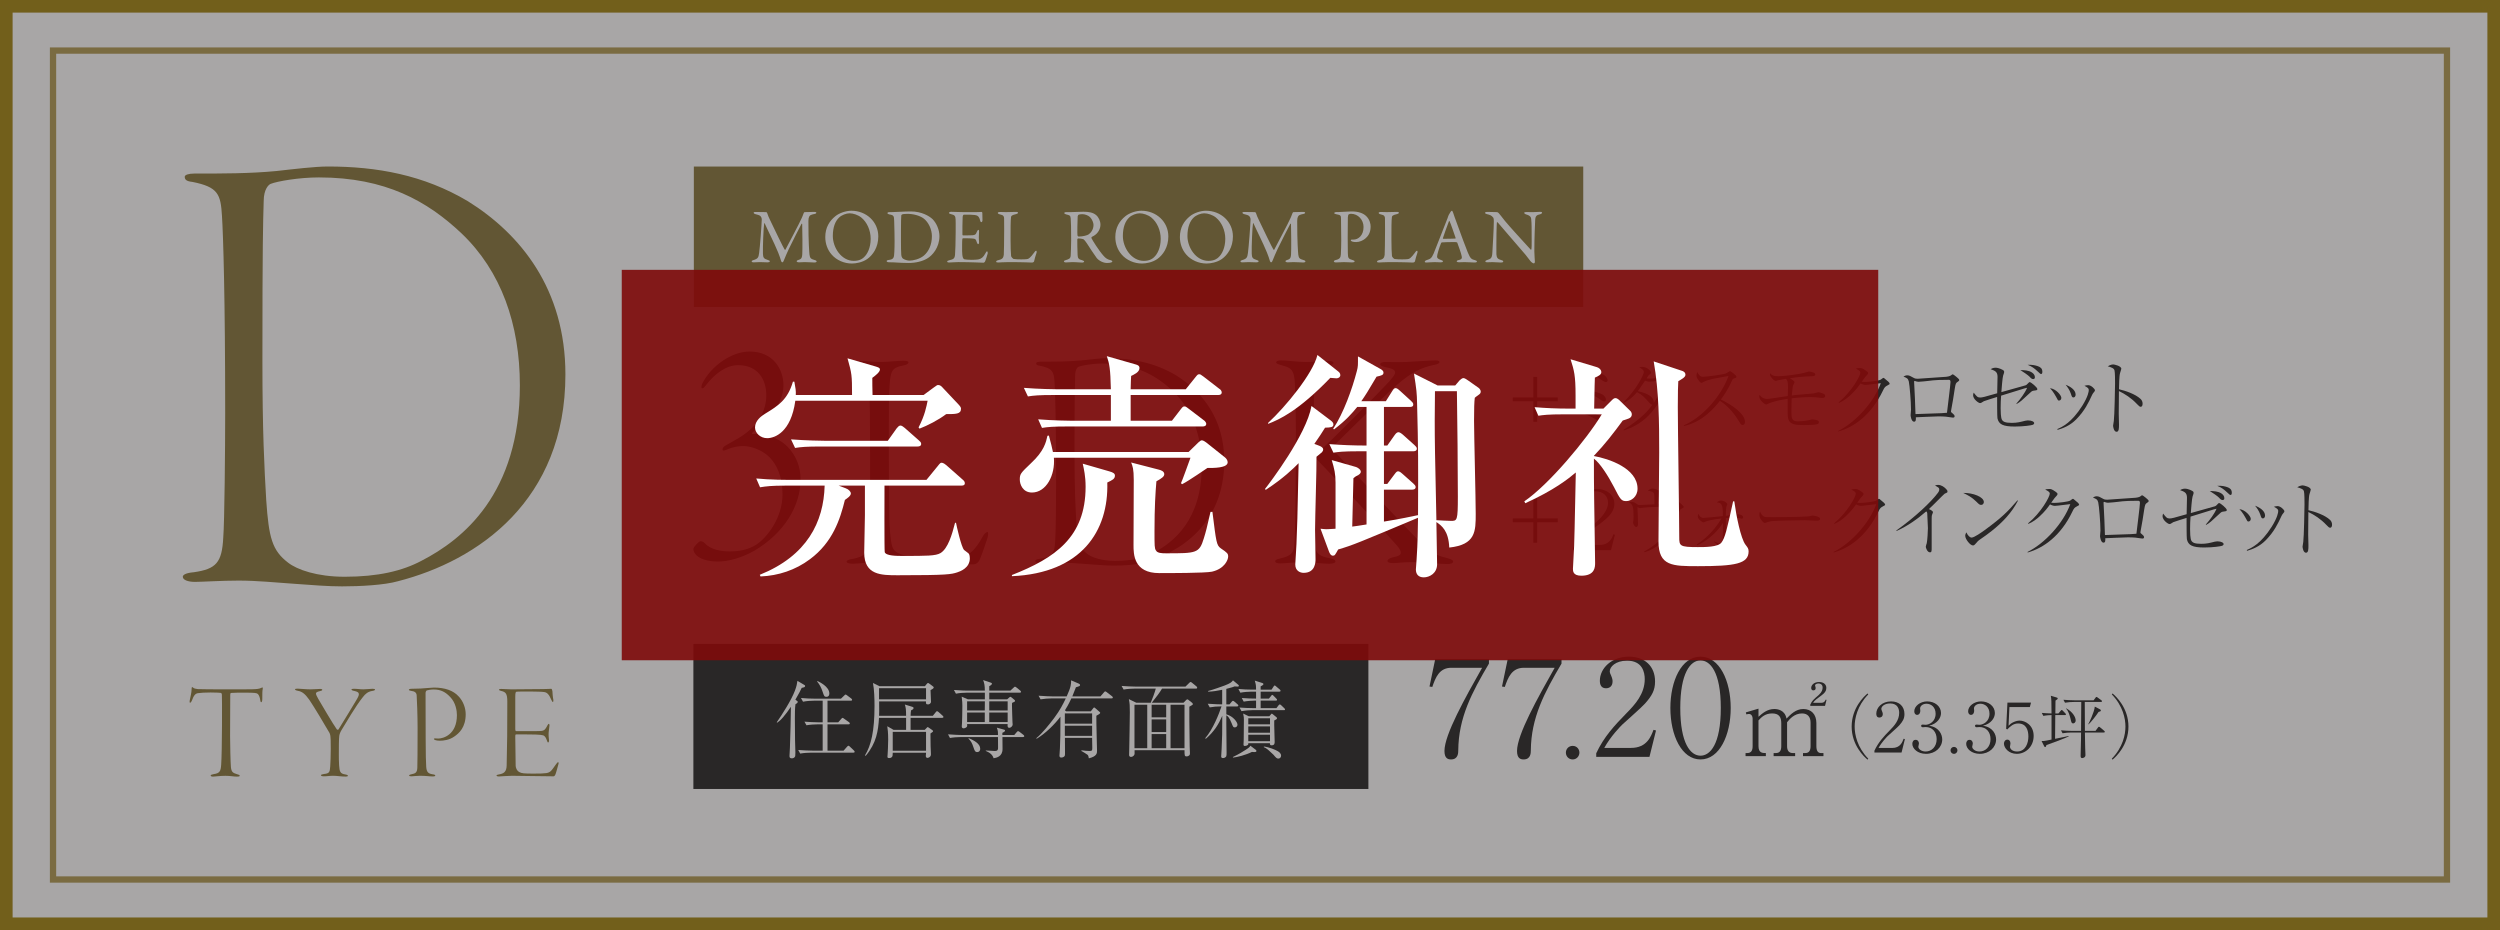 <?xml version="1.0" encoding="UTF-8"?>
<svg id="_レイヤー_2" data-name="レイヤー 2" xmlns="http://www.w3.org/2000/svg" width="396.536" height="147.525" viewBox="0 0 396.536 147.525">
  <rect x="0" y="0" width="396.536" height="147.525" fill="#333333" stroke="none"/>
  <defs>
    <style>
      .cls-1 {
        fill: #725f1b;
      }

      .cls-2 {
        fill: #7f0a0a;
        opacity: .9;
      }

      .cls-3 {
        fill: #514e4e;
      }

      .cls-4 {
        fill: #fff;
      }

      .cls-5 {
        fill: #a28835;
      }

      .cls-6 {
        opacity: .5;
      }
    </style>
  </defs>
  <g id="_レイヤー_1-2" data-name="レイヤー 1">
    <g>
      <rect class="cls-4" x="1" y="1" width="394.536" height="145.525"/>
      <path class="cls-1" d="M394.536,2v143.525H2V2h392.536M396.536,0H0v147.525h396.536V0h0Z"/>
    </g>
    <path class="cls-1" d="M30.829,27.53c4.378,0,8.859,0,13.034-.405,2.751-.307,6.109-.715,8.147-.715,7.736,0,15.171,1.326,22.195,5.501,8.35,5.194,15.478,13.949,15.478,27.493,0,19.96-13.845,29.532-26.578,32.792-2.137.611-6.005.813-8.853.813-2.241,0-4.685-.203-7.539-.408-3.051-.203-5.906-.51-8.859-.51-2.751,0-5.802.206-6.925.206-1.117,0-1.934-.307-1.934-.817,0-.304.51-.611,1.731-.712,3.567-.51,4.482-1.526,4.685-5.498.203-2.444.307-14.256.307-19.757,0-18.124-.307-28.104-.51-31.26-.203-3.463-.614-4.583-4.685-5.397-1.019-.104-1.222-.408-1.222-.817,0-.304.608-.51,1.529-.51ZM42.943,29.16c-.301.101-1.117.813-1.117,2.751-.104,3.564-.203,6.618-.203,25.357,0,11.199.307,17.004.608,22.096.411,5.906.921,7.942,3.463,9.879,1.424,1.117,4.586,2.238,8.964,2.238,5.292,0,9.166-.915,12.218-2.545,6.52-3.361,15.582-10.591,15.582-27.8,0-9.673-2.953-18.127-9.271-24.135-5.397-5.09-12.015-8.859-22.606-8.859-3.156,0-6.618.611-7.638,1.019Z"/>
    <path class="cls-1" d="M33.866,122.789c1.019-.129,1.148-.5,1.216-1.498.153-2.066.153-10.778.111-11.103-.025-.196-.086-.261-.153-.282-.129-.021-.632-.068-1.627-.068-.982,0-1.523.046-2.026.111-.387.064-.651.325-.952,1.173-.092.218-.221.347-.282.347-.092,0-.092-.193-.068-.325.111-.629.307-1.28.307-1.823,0-.196,0-.282.086-.328.043-.021.129.025.172.089.086.107.436.193.718.218.368.021,2.431.043,4.672.043,1.652,0,3.45,0,4.083-.021.589-.021,1.001-.046,1.369-.239.086-.064.153-.064.172-.021.025.064.025.107,0,.261-.061.261-.061.78-.061,1.563,0,.325-.086.5-.178.5-.086,0-.129-.196-.147-.325-.043-.393-.196-.804-.375-.979-.19-.172-.43-.215-2.149-.215-.583,0-1.738,0-2.106.043-.111.021-.129.172-.129.304,0,.783-.025,5.713-.025,6.585,0,1.237.068,4.193.129,4.866.086.804.307.933,1.025,1.151.258.064.368.111.368.218,0,.129-.153.15-.436.15-.522,0-1.044-.129-1.823-.129-.958,0-1.609.129-1.959.129-.282,0-.387-.086-.387-.193,0-.089.215-.153.454-.196Z"/>
    <path class="cls-1" d="M47.207,109.229c.307,0,1.345.111,2.02.111.651,0,1.308-.068,1.541-.068.264,0,.35.068.35.132,0,.107-.129.175-.368.218-.522.107-.632.239-.632.39,0,.132.135.457.368.847.393.675,2.394,4.086,2.935,4.826.025.021.196.129.264.021.89-1.458,2.321-3.761,2.714-4.454.368-.589.522-.915.522-1.13,0-.261-.172-.414-.78-.543-.196-.025-.393-.111-.393-.218,0-.064.129-.111.35-.111.608,0,.952.089,1.559.089.522,0,1.087-.089,1.437-.089.258,0,.393.046.393.132s-.135.172-.479.218c-.632.107-1.044.433-1.455.976-1.154,1.434-2.677,4.086-3.389,5.237-.221.368-.332.718-.35.912-.068.522-.068,1.912-.068,2.935,0,.565,0,.998.043,1.738.068,1.001.178,1.305.939,1.434.368.064.454.132.454.218,0,.107-.196.129-.368.129-.7,0-1.412-.129-1.934-.129-.632,0-.933.086-1.523.086-.307,0-.454-.086-.454-.172,0-.089.196-.153.479-.196.847-.086.933-.282.995-1.173.043-.457.086-1.87.086-2.824,0-1.348-.018-1.805-.061-2.044-.025-.129-.068-.347-.129-.454-.847-1.48-2.591-4.368-3.217-5.28-.675-.958-1.173-1.305-1.78-1.412-.35-.068-.479-.153-.479-.218,0-.111.129-.132.411-.132Z"/>
    <path class="cls-1" d="M65.197,109.251c.325,0,.952-.021,1.541-.043.497-.021,1.738-.15,2.106-.15,1.738,0,3.064.476,3.893,1.391.755.783,1.13,1.888,1.13,2.846,0,2.063-1.044,3.021-1.83,3.543-.761.543-1.713.651-2.259.651-.301,0-.565-.043-.694-.086s-.258-.111-.258-.196c0-.043.061-.107.233-.086.196.021.264.021.479.021.718,0,2.935-.565,2.935-3.718,0-.651-.172-1.977-1.087-2.889-.694-.74-1.455-1.173-2.585-1.173-.411,0-.933.086-1.105.15-.092.043-.196.218-.196.414,0,.39.018,4.955.018,7.279,0,2.345.043,3.825.086,4.433.068.847.325,1.065,1.001,1.173.325.043.436.111.436.196,0,.107-.153.15-.35.15-.651,0-1.062-.107-2.081-.107-.546,0-1.087.086-1.326.086-.196,0-.393-.021-.393-.129,0-.064.068-.132.368-.196.651-.129.89-.282.933-.998.025-.5.043-2.999.043-6.413,0-1.78-.104-4.669-.147-5.105-.025-.411-.282-.651-.89-.715-.135-.025-.35-.068-.35-.175,0-.064.153-.153.35-.153Z"/>
    <path class="cls-1" d="M79.447,109.272c.497,0,.976.068,1.676.068.976,0,4.126-.043,4.998-.043.798,0,1.062-.046,1.302-.046.086,0,.153.111.196.371.018.261.043.89.153,1.391.018.129,0,.325-.092.325-.061,0-.104-.064-.215-.304-.411-.979-.737-1.197-1.13-1.262-.589-.107-3.868-.107-4.347-.064-.172.021-.258.064-.258.804v5.062c0,.325.061.393.129.393h2.953c1.111,0,1.283-.046,1.455-.153.153-.064.35-.325.565-.761.086-.172.153-.239.221-.239.061,0,.104.089.104.239,0,.132-.086.697-.129,1.087-.043.436.025,1.044.043,1.173.068.328-.086.457-.129.457-.086,0-.111-.107-.258-.479-.068-.193-.221-.543-.522-.651-.46-.132-1.111-.153-4.236-.153-.196,0-.196.021-.196.5,0,1.087.061,4.064.061,4.476,0,.239.153.783.589,1.001.368.196.675.239,2.235.239,2.087,0,2.37-.064,2.763-.414.196-.172.54-.694.761-.998.215-.304.301-.393.387-.393.092,0,.111.132.025.393-.172.586-.35,1.348-.479,1.606-.068.132-.153.239-.282.239-2.302,0-4.783-.086-6.563-.086-.718,0-1.848.107-2.081.107-.264,0-.393-.064-.393-.15s.153-.132.393-.175c.78-.129,1.191-.433,1.216-1.391.086-3.518.104-5.627.104-10.146,0-1.283-.239-1.544-1.019-1.716-.215-.046-.301-.111-.301-.196,0-.043.129-.111.301-.111Z"/>
    <path class="cls-5" d="M387.625,8.523v130.48H8.911V8.523h378.714M388.625,7.523H7.911v132.48h380.714V7.523h0Z"/>
    <g>
      <path d="M243.821,63.652v3.25h-.613v-3.25h-3.263v-.611h3.263v-3.263h.613v3.263h3.263v.611h-3.263Z"/>
      <path d="M254.68,66.447c.754.47.92,1.106.92,1.262,0,.131-.09.352-.362.352-.221,0-.377-.156-.845-.598-1.247-1.184-3.122-1.925-5.319-2.524,2.066-.078,4.369.742,5.605,1.508ZM250.482,58.569c.452,0,2.664.168,3.871.872.508.299.638.739.638.857,0,.143-.065.312-.271.312-.156,0-.442-.181-.613-.287-1.337-.895-1.714-1.066-4.213-1.727.302-.028.432-.028.588-.028ZM250.713,61.819c1.277,0,2.624.352,3.343.689.478.234.674.638.674.86s-.141.312-.312.312c-.196,0-.387-.156-.739-.417-.523-.39-1.312-.742-3.434-1.418.261-.025.287-.025.468-.025Z"/>
      <path d="M257.48,63.823c2.147-2.081,3.253-4.447,3.253-4.799,0-.415-.508-.636-.744-.742.196-.063.302-.09.483-.09.804,0,1.393.664,1.393.897,0,.156-.08.221-.337.417-.065.05-.09.103-.352.505.141.028.231.04.573.04.623,0,1.493-.143,2.132-.261.116-.025.191-.09.442-.259.101-.078.141-.09.181-.09.101,0,.352.221.468.324.417.377.468.43.468.533,0,.143-.131.196-.297.274-.287.116-.417.259-.754.988-.94,2.041-2.237,3.783-3.343,4.771-1.468,1.287-2.845,1.729-3.484,1.936l-.04-.103c3.006-1.86,4.057-3.263,4.575-3.964-.156.013-.297-.106-.558-.392-.754-.845-1.01-1.144-1.885-1.611-.895,1.078-1.704,1.508-2.132,1.729l-.04-.103ZM264.126,60.261c-.367.025-2.132.284-2.534.284-.221,0-.498-.103-.654-.168-.312.442-.739,1.093-.92,1.34-.131.181-.186.246-.246.324.83.181,2.599.638,2.544,1.845.563-.817,1.106-1.805,1.81-3.625Z"/>
      <path d="M267.067,67.462c2.886-1.209,5.902-4.525,7.099-7.828-.402.078-2.147.377-2.494.455-.523.131-1.066.274-1.498.508-.181.103-.231.131-.312.131-.166,0-.387-.312-.543-.533-.131-.183-.236-.377-.236-.626,0-.181.065-.39.116-.571.065.116.121.246.277.43.221.259.337.337.633.337.573,0,3.212-.364,3.605-.52.156-.065.221-.103.518-.299.106-.078.146-.078.181-.078.131,0,1.016.676,1.016.885,0,.156-.08.181-.493.312-.065.013-.106.103-.146.181-.729,1.614-1.443,2.602-1.83,3.122,1.699.817,3.821,2.247,3.821,3.534,0,.093,0,.508-.392.508-.191,0-.287-.131-.377-.287-.855-1.415-1.729-2.574-3.207-3.549-.809,1.028-2.705,3.356-5.711,3.992l-.025-.103Z"/>
      <path d="M287.709,62.392c.116,0,.583-.183.689-.183.221,0,.804.221.885.261.05.025.221.116.221.324,0,.274-.261.324-.432.324-.04,0-.156.015-.312-.013-.754-.09-.86-.116-1.558-.116-1.016,0-2.016.063-3.016.194-.025,1.041-.04,1.144-.04,2.262,0,.91.09,1.39,1.041,1.39.156,0,1.237-.05,1.795-.206.337-.09.377-.106.508-.106.075,0,.543.04.845.171.116.05.166.141.166.259,0,.131-.025.274-.282.339-.432.116-1.589.128-2.071.128-1.222,0-2.272-.025-2.509-1.013-.116-.52-.101-.716-.09-3.147-1.051.168-2.247.364-3.248.845-.04.028-.106.053-.171.053-.196,0-1.091-.676-1.091-1.262,0-.103.04-.246.05-.284.367.545.87.661,1.156.661.211,0,.613-.05.86-.09.392-.065,2.106-.312,2.458-.364.01-.156.035-1.287.035-1.35,0-.664-.025-1.146-.337-1.38-.337.053-1.076.183-1.222.221-.05.028-.312.106-.362.106-.261,0-.573-.364-.613-.417-.352-.402-.352-.545-.312-.807.287.327.523.483,1.352.483.704,0,3.107-.274,4.173-.573.106-.013.548-.181.638-.181.156,0,.608.103.819.194.09.04.196.156.196.274,0,.274-.367.287-.563.287-1.156.038-1.92.09-3.469.312.196.103.739.442.739.623,0,.106-.231.508-.256.586-.03.116-.03.156-.065.493-.055.47-.055.52-.106,1.041.08-.013.518-.078.548-.078l2.951-.259Z"/>
      <path d="M291.55,68.36c2.745-1.352,5.681-4.565,6.772-7.581-.377.028-2.081.274-2.428.274-.171,0-.377-.025-.784-.234-.312.442-.804,1.131-1.674,1.923-.427.392-1.041.872-1.755,1.171l-.055-.09c2.071-1.692,3.449-4.213,3.449-4.708,0-.259-.236-.39-.729-.649.116-.04.297-.09.649-.09.236,0,.392,0,1.026.455.236.168.277.221.277.349,0,.118-.055.196-.196.339-.196.194-.236.234-.804,1.038.101.015.322.028.468.028.649,0,2.262-.183,2.559-.377.065-.04.337-.274.417-.274.065,0,.106.028.181.106.548.44.804.649.804.832,0,.078-.025.078-.297.234-.427.234-.493.271-.794.897-1.795,3.743-4.494,5.731-7.073,6.448l-.01-.09Z"/>
      <path d="M302.515,59.532c.312,0,.493.103,1.026.402.196.118.392.143.628.143.116,0,4.117-.271,4.52-.312.563-.065.704-.181.794-.246.171-.131.181-.143.236-.143.166,0,.96.701,1.01.792.015.028.03.065.03.106,0,.128-.065.168-.287.324-.221.143-.287.221-.417,1.041-.236,1.574-.271,1.767-.583,3.484-.015.025-.015.078-.015.131,0,.116.04.156.261.324.181.156.312.271.312.455,0,.209-.211.209-.246.209-.03,0-.121-.015-.236-.028-.623-.103-1.051-.168-2.081-.168-.568,0-3.082.131-3.584.143.01.352.025.701-.287.701-.442,0-.548-.948-.548-1.026,0-.143.065-.754.065-.885,0-1.274-.221-3.914-.352-4.484-.116-.47-.337-.561-.845-.754.146-.093.337-.209.598-.209ZM303.817,65.471c0,.015.01.183.01.209.588-.025,3.449-.116,4.097-.143.387-.013.649-.038.895-.065.08-.767.558-4.419.558-4.887,0-.299-.116-.339-.297-.339h-.065c-2.534,0-2.624.143-3.886.249-.08,0-.819.063-.835.063-.101,0-.181-.013-.271-.038-.106-.04-.327-.103-.327-.103-.09,0-.09.116-.09.168l.131,2.664.08,2.222Z"/>
      <path d="M319.824,64.016c.628-.701,1.393-1.742,1.704-2.509-.352.078-.573.143-.764.209-1.533.468-2.77.857-3.358,1.041-.05.739-.075,1.181-.075,1.988,0,.442.015,1.496.206,1.832.186.312.523.495,1.574.495.835,0,1.312-.131,2.132-.339.09-.025.287-.053.402-.053.664,0,1.005.236,1.005.43,0,.065-.04.221-.277.287-.191.065-1.352.259-2.805.259-1.885,0-2.539-.362-2.745-1.312-.05-.246-.05-2.938-.05-3.381-.327.106-1.925.586-2.106.676-.065.028-.337.221-.402.246-.065.028-.131.053-.211.053-.206,0-1.091-.598-1.091-1.259,0-.118.04-.221.09-.405.483.611.613.779,1.026.779.342,0,.664-.09,2.705-.674.015-.249.055-2.511.055-2.614,0-.807-.402-.95-1.096-1.209.367-.234.719-.234.754-.234.573,0,1.227.364,1.317.455.075.09.075.181.075.221,0,.09,0,.116-.166.586-.096.271-.251,2.182-.277,2.612.312-.09.664-.194,3.836-1.078.156-.065.171-.09.362-.287.196-.209.221-.221.302-.221.206,0,1.207.845,1.207,1.093,0,.181-.075.194-.452.246-.302.038-.392.065-.598.259-1.508,1.405-1.599,1.496-2.237,1.873l-.04-.065ZM321.413,58.765c.573.078,1.352.427,1.352,1.078,0,.209-.131.287-.271.287-.221,0-.352-.131-.588-.39-.196-.209-.975-.754-1.453-1.041.282,0,.583.013.96.065ZM323.248,58.089c.402.143.699.364.699.885,0,.271-.09.349-.196.349-.116,0-.166-.053-.598-.455-.468-.442-.845-.726-1.533-1,.744-.04,1.262.09,1.629.221Z"/>
      <path d="M326.958,63.106c0,.261-.166.43-.377.43-.156,0-.181-.053-.452-.586,0,0-.468-.885-.975-1.377.95.09,1.805,1.131,1.805,1.533ZM326.334,68.045c.754-.324,2.222-.973,3.941-3.678.935-1.496,1.036-2.275,1.036-2.509,0-.249-.166-.39-.689-.664.171-.053.367-.103.598-.103.457,0,1.066.596,1.066.804,0,.118-.025.156-.256.43-.08.103-.121.156-.236.402-.518,1.119-1.106,2.393-2.468,3.783-.99,1-2.081,1.418-2.976,1.677l-.015-.143ZM329.22,62.573c0,.402-.246.468-.337.468-.221,0-.261-.116-.417-.598-.196-.611-.583-1.116-.83-1.415.754.271,1.584.832,1.584,1.546Z"/>
      <path d="M339.536,63.29c.196.181.312.455.312.739,0,.314-.116.495-.302.495-.166,0-.297-.131-.583-.43-.935-.988-1.91-1.599-2.871-2.066-.015,1.184-.03,2.393-.03,3.574,0,.274.04,1.47.04,1.704,0,.623,0,1.181-.387,1.181-.442,0-.548-.832-.548-.975,0-.025.106-.676.116-.754.106-.701.196-5.447.196-5.94,0-.402,0-1.742-.09-2.066-.09-.339-.442-.47-1.066-.651.452-.287.819-.299.845-.299.196,0,1.302.246,1.302.689,0,.065-.131.455-.196.676-.146.442-.156,2.003-.171,2.574.975.221,2.599.754,3.434,1.548Z"/>
      <path d="M243.821,82.836v3.25h-.613v-3.25h-3.263v-.611h3.263v-3.263h.613v3.263h3.263v.611h-3.263Z"/>
      <path d="M255.524,87.27h-6.008v-.337c.432-.897,1.081-1.664,1.77-2.393.573-.586.664-.664,1.885-1.717.452-.39,1.026-.96,1.403-1.586.367-.598.483-1.091.483-1.496,0-1.013-.689-1.82-2.091-1.82-1.418,0-2.096.691-2.096,1.081,0,.116.025.181.131.415.09.183.146.339.146.533,0,.442-.302.638-.638.638-.442,0-.598-.299-.598-.704,0-1.144,1.287-2.34,3.223-2.34,1.86,0,2.926,1.016,2.926,2.368,0,1.455-1.247,2.443-2.951,3.652-1.156.819-2.368,2.081-2.82,2.861h3.459c1.543,0,1.951-1.106,2.157-1.677l.246.065-.623,2.456Z"/>
      <path d="M260.773,87.491c2.458-1.365,3.705-2.861,4.484-5.213.337-1.013.508-1.885.508-1.988,0-.04-.015-.04-.05-.04-.131,0-.664.053-.769.053-2.262.156-3.313.09-4.354.234-.08,0-.417.065-.483.065-.025,0-.261-.09-.387-.156.035.533.09,2.197.09,2.705,0,.312-.156.44-.287.44-.277,0-.498-.52-.498-.726,0-.053.04-.287.055-.339.01-.128.025-.415.025-.533,0-1.689-.116-1.923-.769-2.378.729-.053.925.078,1.186.259.322.221.352.234.478.234.106,0,1.443-.065,1.639-.078.352-.013.392-.025.779-.038-.01-1.586-.025-1.639-.09-1.755-.101-.158-.221-.274-.985-.417.131-.09.468-.337.794-.337.402,0,.935.299,1.076.39.08.038.131.09.131.206,0,.106-.171.535-.196.613-.04.141-.065.284-.101.845-.015.234-.015.324-.015.415.271-.013,2.106-.103,2.262-.128.171-.028.427-.106.583-.221.121-.078.146-.106.196-.106.08,0,.116.04.483.339.116.103.508.442.508.558,0,.103-.04.131-.367.312-.271.143-.287.196-.427.689-.598,2.159-1.277,3.393-2.73,4.668-1.262,1.106-2.277,1.405-2.73,1.533l-.04-.103Z"/>
      <path d="M269.123,86.373c.714-.455,2.574-1.807,3.926-4.135-1.181.131-2.237.352-2.524.495-.196.103-.221.118-.297.118-.156,0-.196-.028-.442-.221-.146-.106-.493-.364-.493-.729,0-.168.05-.274.101-.415.156.415.417.661.809.661.282,0,1.92-.168,3.067-.284,0-1.249-.04-1.523-.236-1.835-.141-.234-.246-.259-.739-.349.287-.196.417-.287.674-.287.548,0,1.016.43,1.016.571,0,.065-.141.339-.156.405-.05.181-.09.779-.09,1.443.91-.09.95-.09,1.584-.196.03-.013.342-.05.367-.05.09,0,.804.116.804.455,0,.025,0,.259-.246.259-.05,0-.261-.065-.297-.078-.342-.065-.784-.065-.95-.065-.146,0-.548,0-1.262.053.015.558.025,3.341.04,3.537.035.48.035.533.035.636,0,.52-.377,1.106-.583,1.106-.106,0-.131-.028-.261-.352-.156-.364-.156-.39-1.101-1.156l.035-.093c.211.106.95.455,1.222.455.106,0,.096-.05.106-.48.04-1.611.065-1.858.04-2.898-.95,1.574-2.72,3.001-4.082,3.549l-.065-.118Z"/>
      <path d="M279.922,81.979c.181.053.312.053,1.453.053.236,0,4.54-.028,5.45-.131.246-.025.261-.025.417-.09.075-.028.156-.04.246-.04.065,0,1.207.131,1.207.508,0,.312-.337.312-.689.312-.196,0-1.418-.078-1.689-.078-.779,0-4.459.065-5.098.131-.156.013-.533.05-.895.181-.246.09-.312.118-.402.118s-.171,0-.483-.377c-.09-.106-.377-.442-.377-.938,0-.181.015-.337.106-.505.166.468.452.779.754.857Z"/>
      <path d="M290.831,87.544c2.745-1.352,5.681-4.565,6.777-7.581-.377.028-2.081.274-2.433.274-.171,0-.377-.025-.779-.234-.312.442-.804,1.131-1.679,1.923-.427.392-1.041.872-1.755,1.171l-.05-.09c2.066-1.692,3.444-4.213,3.444-4.708,0-.259-.231-.39-.729-.649.121-.04.302-.09.654-.09.231,0,.387,0,1.026.455.236.168.271.221.271.349,0,.118-.05.196-.196.339-.191.194-.231.234-.804,1.038.106.015.327.028.468.028.654,0,2.262-.183,2.564-.377.065-.04.337-.274.412-.274.065,0,.106.028.186.106.543.44.804.649.804.832,0,.078-.025.078-.302.234-.427.234-.493.271-.789.897-1.795,3.743-4.499,5.731-7.073,6.448l-.015-.09Z"/>
      <path d="M300.775,84.151c3.082-2.197,5.56-4.577,6.616-5.993.196-.274.206-.417.206-.495,0-.09,0-.234-.191-.364-.08-.053-.417-.259-.483-.299.131-.038.287-.09.468-.09.548,0,1.016.364,1.272.636.156.156.236.249.236.43,0,.143-.08.168-.261.246-.206.078-.246.118-.623.495-1.403,1.403-1.558,1.561-2.066,2.029.261.116.649.299.649.505,0,.065-.131.339-.141.392-.065.168-.065.402-.065.754v4.459c0,.545,0,.752-.271.752-.432,0-.664-.739-.664-.882,0-.09.126-.495.156-.573.101-.468.181-1.858.181-2.378,0-.299-.09-2.275-.106-2.393-.025-.131-.05-.168-.156-.271-1.428,1.234-2.976,2.338-4.706,3.107l-.05-.065Z"/>
      <path d="M314.666,79.639c0,.09-.065.442-.442.442-.236,0-.337-.103-.744-.508-.714-.714-1.362-1.038-2.091-1.39,1.574-.025,3.278.636,3.278,1.455ZM320.075,79.417c-.975,1.91-2.484,3.471-4.163,4.799-.598.48-1.116.845-1.795,1.312-.377.259-.417.312-.83.792-.09.106-.186.196-.352.196-.432,0-1.222-.988-1.222-1.533,0-.221.101-.39.181-.545.231.533.573.832.83.832.417,0,1.629-.86,2.106-1.209,2.81-2.056,3.695-3.004,5.163-4.696l.08.053Z"/>
      <path d="M321.599,87.544c2.745-1.352,5.681-4.565,6.777-7.581-.377.028-2.081.274-2.433.274-.171,0-.377-.025-.779-.234-.312.442-.804,1.131-1.679,1.923-.427.392-1.041.872-1.755,1.171l-.05-.09c2.066-1.692,3.444-4.213,3.444-4.708,0-.259-.231-.39-.729-.649.121-.04.302-.09.654-.09.231,0,.387,0,1.026.455.236.168.271.221.271.349,0,.118-.05.196-.196.339-.191.194-.231.234-.804,1.038.106.015.327.028.468.028.654,0,2.262-.183,2.564-.377.065-.04.337-.274.412-.274.065,0,.106.028.186.106.543.44.804.649.804.832,0,.078-.025.078-.302.234-.427.234-.493.271-.789.897-1.795,3.743-4.499,5.731-7.073,6.448l-.015-.09Z"/>
      <path d="M332.563,78.716c.312,0,.493.103,1.026.402.196.118.392.143.628.143.116,0,4.117-.271,4.52-.312.563-.065.704-.181.794-.246.171-.131.181-.143.236-.143.166,0,.96.701,1.01.792.015.028.03.065.03.106,0,.128-.065.168-.287.324-.221.143-.287.221-.417,1.041-.236,1.574-.271,1.767-.583,3.484-.015.025-.015.078-.015.131,0,.116.04.156.261.324.181.156.312.271.312.455,0,.209-.211.209-.246.209-.03,0-.121-.015-.236-.028-.623-.103-1.051-.168-2.081-.168-.568,0-3.082.131-3.584.143.01.352.025.701-.287.701-.442,0-.548-.948-.548-1.026,0-.143.065-.754.065-.885,0-1.274-.221-3.914-.352-4.484-.116-.47-.337-.561-.845-.754.146-.093.337-.209.598-.209ZM333.865,84.656c0,.015.01.183.01.209.588-.025,3.449-.116,4.097-.143.387-.013.649-.038.895-.065.08-.767.558-4.419.558-4.887,0-.299-.116-.339-.297-.339h-.065c-2.534,0-2.624.143-3.886.249-.08,0-.819.063-.835.063-.101,0-.181-.013-.271-.038-.106-.04-.327-.103-.327-.103-.09,0-.09.116-.09.168l.131,2.664.08,2.222Z"/>
      <path d="M349.872,83.2c.628-.701,1.393-1.742,1.704-2.509-.352.078-.573.143-.764.209-1.533.468-2.77.857-3.358,1.041-.05.739-.075,1.181-.075,1.988,0,.442.015,1.496.206,1.832.186.312.523.495,1.574.495.835,0,1.312-.131,2.132-.339.09-.025.287-.053.402-.053.664,0,1.005.236,1.005.43,0,.065-.04.221-.277.287-.191.065-1.352.259-2.805.259-1.885,0-2.539-.362-2.745-1.312-.05-.246-.05-2.938-.05-3.381-.327.106-1.925.586-2.106.676-.065.028-.337.221-.402.246-.065.028-.131.053-.211.053-.206,0-1.091-.598-1.091-1.259,0-.118.04-.221.09-.405.483.611.613.779,1.026.779.342,0,.664-.09,2.705-.674.015-.249.055-2.511.055-2.614,0-.807-.402-.95-1.096-1.209.367-.234.719-.234.754-.234.573,0,1.227.364,1.317.455.075.09.075.181.075.221,0,.09,0,.116-.166.586-.096.271-.251,2.182-.277,2.612.312-.09.664-.194,3.836-1.078.156-.065.171-.09.362-.287.196-.209.221-.221.302-.221.206,0,1.207.845,1.207,1.093,0,.181-.075.194-.452.246-.302.038-.392.065-.598.259-1.508,1.405-1.599,1.496-2.237,1.873l-.04-.065ZM351.461,77.949c.573.078,1.352.427,1.352,1.078,0,.209-.131.287-.271.287-.221,0-.352-.131-.588-.39-.196-.209-.975-.754-1.453-1.041.282,0,.583.013.96.065ZM353.296,77.273c.402.143.699.364.699.885,0,.271-.09.349-.196.349-.116,0-.166-.053-.598-.455-.468-.442-.845-.726-1.533-1,.744-.04,1.262.09,1.629.221Z"/>
      <path d="M357.006,82.29c0,.261-.166.43-.377.43-.156,0-.181-.053-.452-.586,0,0-.468-.885-.975-1.377.95.09,1.805,1.131,1.805,1.533ZM356.383,87.23c.754-.324,2.222-.973,3.941-3.678.935-1.496,1.036-2.275,1.036-2.509,0-.249-.166-.39-.689-.664.171-.053.367-.103.598-.103.457,0,1.066.596,1.066.804,0,.118-.025.156-.256.43-.08.103-.121.156-.236.402-.518,1.119-1.106,2.393-2.468,3.783-.99,1-2.081,1.418-2.976,1.677l-.015-.143ZM359.268,81.758c0,.402-.246.468-.337.468-.221,0-.261-.116-.417-.598-.196-.611-.583-1.116-.83-1.415.754.271,1.584.832,1.584,1.546Z"/>
      <path d="M369.585,82.474c.196.181.312.455.312.739,0,.314-.116.495-.302.495-.166,0-.297-.131-.583-.43-.935-.988-1.91-1.599-2.871-2.066-.015,1.184-.03,2.393-.03,3.574,0,.274.04,1.47.04,1.704,0,.623,0,1.181-.387,1.181-.442,0-.548-.832-.548-.975,0-.025.106-.676.116-.754.106-.701.196-5.447.196-5.94,0-.402,0-1.742-.09-2.066-.09-.339-.442-.47-1.066-.651.452-.287.819-.299.845-.299.196,0,1.302.246,1.302.689,0,.065-.131.455-.196.676-.146.442-.156,2.003-.171,2.574.975.221,2.599.754,3.434,1.548Z"/>
      <path d="M231.301,119.033c0,.401-.022,1.425-1.149,1.425-.488,0-1.041-.173-1.041-1.344,0-2.591,3.295-8.454,5.972-13.196h-4.888c-1.908,0-2.504,1.55-3.013,3.04l-.444-.065.91-4.357h8.519v.721c-2.699,4.574-4.823,8.547-4.867,13.776Z"/>
      <path d="M242.812,119.033c0,.401-.022,1.425-1.149,1.425-.488,0-1.041-.173-1.041-1.344,0-2.591,3.295-8.454,5.972-13.196h-4.888c-1.918,0-2.515,1.55-3.024,3.04l-.444-.065.91-4.357h8.53v.721c-2.699,4.574-4.823,8.547-4.867,13.776Z"/>
      <path d="M249.456,120.459c-.661,0-1.084-.515-1.084-1.084,0-.537.401-1.068,1.084-1.068.672,0,1.062.553,1.062,1.068,0,.547-.434,1.084-1.062,1.084Z"/>
      <path d="M261.628,120.052h-8.444v-.574c1.236-2.634,2.894-4.401,4.802-6.357,1.344-1.36,2.894-3.057,2.894-5.398,0-1.106-.379-2.932-2.807-2.932-1.843,0-2.742.997-2.742,1.68,0,.211.108.488.195.639.249.569.249.808.249.976,0,.742-.466,1.084-1.041,1.084-.737,0-.976-.531-.976-1.192,0-1.935,1.81-3.826,4.617-3.826,2.525,0,4.14,1.534,4.14,3.935,0,1.425-.509,2.276-1.572,3.485-.509.596-3.122,2.872-3.631,3.36-.282.276-1.853,1.87-2.851,3.696h4.249c2.504,0,3.165-1.826,3.555-2.867l.401.103-1.041,4.189Z"/>
      <path d="M269.725,120.459c-2.992,0-4.78-3.826-4.78-8.162,0-4.276,1.745-8.145,4.78-8.145,3.002,0,4.791,3.826,4.791,8.145s-1.788,8.162-4.791,8.162ZM269.725,104.748c-1.615,0-3.208,2.021-3.208,7.549,0,5.653,1.637,7.566,3.208,7.566,1.496,0,3.219-1.745,3.219-7.566,0-5.783-1.723-7.549-3.219-7.549Z"/>
      <path d="M278.921,113.691c.619-.546,1.378-1.231,2.516-1.231.488,0,1.672.139,1.928,1.521.643-.654,1.463-1.521,2.663-1.521,1.27,0,2.075.852,2.075,2.218v3.658c0,.805.263,1.111.759,1.111h.364v.484h-3.244v-.484h.348c.65,0,.852-.441.852-1.111v-3.72c0-.894-.457-1.456-1.355-1.456-1.231,0-1.974.91-2.369,1.397v3.778c0,.592.186,1.111.914,1.111h.364v.484h-3.414v-.484h.348c.666,0,.867-.441.867-1.111v-3.612c0-1.034-.395-1.564-1.463-1.564-1.123,0-1.726.639-2.152,1.107v4.068c0,1.111.635,1.111,1.169,1.111v.484h-3.221v-.484h.255c.689,0,.867-.457.867-1.111v-4.386c0-.321-.194-.701-.557-.701-.031,0-.232,0-.441.062l-.077-.317,2.005-.592v1.289ZM287.135,111.961v-.197c.286-.623.457-.759,1.378-1.564.472-.426.581-.821.581-1.154,0-.515-.426-.639-.643-.639-.194,0-.557.093-.557.306,0,.058.101.348.101.41,0,.317-.209.379-.364.379-.317,0-.348-.259-.348-.395,0-.426.426-.929,1.246-.929.712,0,1.154.368,1.154.945,0,.422-.209.79-.898,1.274-.434.317-.983.697-1.208,1.08h1.301c.503,0,.627-.337.697-.503l.139.031-.24.956h-2.338Z"/>
      <path d="M296.227,120.492c-.547-.434-2.527-2.289-2.527-5.248s1.98-4.817,2.527-5.251l.105.152c-1.77,1.833-2.157,3.841-2.157,5.099s.387,3.263,2.157,5.096l-.105.152Z"/>
      <path d="M301.613,119.364h-4.302v-.293c.625-1.344,1.471-2.245,2.45-3.243.68-.694,1.477-1.559,1.477-2.754,0-.564-.199-1.496-1.432-1.496-.946,0-1.399.509-1.399.857,0,.108.055.249.094.326.133.29.133.412.133.498,0,.379-.238.553-.531.553-.382,0-.498-.271-.498-.608,0-.987.918-1.952,2.35-1.952,1.294,0,2.118.783,2.118,2.007,0,.727-.265,1.161-.807,1.778-.26.304-1.593,1.465-1.853,1.714-.138.141-.94.954-1.454,1.886h2.173c1.277,0,1.615-.932,1.808-1.463l.205.053-.531,2.137Z"/>
      <path d="M308.067,117.282c0,1.236-1.073,2.289-2.577,2.289-1.333,0-2.168-.835-2.168-1.584,0-.348.171-.639.531-.639.354,0,.52.312.52.583,0,.119-.1.434-.1.523,0,.271.393.747,1.161.747.962,0,1.748-.769,1.748-1.963,0-1.117-.664-1.919-1.759-1.919-.055,0-.348.033-.415.033-.061,0-.288,0-.288-.227,0-.163.127-.196.277-.196.055,0,.348.033.415.033.608,0,1.604-.512,1.604-1.759,0-1.051-.724-1.582-1.443-1.582-.647,0-1.018.412-1.018.736,0,.055.033.326.033.393,0,.249-.122.639-.509.639-.315,0-.448-.293-.448-.575,0-.802.935-1.562,2.041-1.562,1.217,0,2.201.771,2.201,1.855,0,.78-.619,1.703-1.897,2.007,1.615.216,2.09,1.418,2.09,2.168Z"/>
      <path d="M309.936,119.571c-.337,0-.553-.263-.553-.553,0-.274.205-.545.553-.545.343,0,.542.282.542.545,0,.279-.221.553-.542.553Z"/>
      <path d="M316.611,117.282c0,1.236-1.073,2.289-2.577,2.289-1.333,0-2.168-.835-2.168-1.584,0-.348.171-.639.531-.639.354,0,.52.312.52.583,0,.119-.1.434-.1.523,0,.271.393.747,1.161.747.962,0,1.748-.769,1.748-1.963,0-1.117-.664-1.919-1.759-1.919-.055,0-.348.033-.415.033-.061,0-.288,0-.288-.227,0-.163.127-.196.277-.196.055,0,.348.033.415.033.608,0,1.604-.512,1.604-1.759,0-1.051-.724-1.582-1.443-1.582-.647,0-1.018.412-1.018.736,0,.055.033.326.033.393,0,.249-.122.639-.509.639-.315,0-.448-.293-.448-.575,0-.802.935-1.562,2.041-1.562,1.217,0,2.201.771,2.201,1.855,0,.78-.619,1.703-1.897,2.007,1.615.216,2.09,1.418,2.09,2.168Z"/>
      <path d="M319.895,119.571c-1.289,0-2.041-.946-2.041-1.629,0-.335.221-.628.553-.628.265,0,.481.227.481.594,0,.141-.077.445-.077.523,0,.379.404.769,1.128.769,1.377,0,1.792-1.399,1.792-2.375,0-.91-.277-2.071-1.62-2.071-.758,0-1.211.423-1.742.954l-.166-.119.205-4.142h3.744l-.194.705h-3.235l-.138,2.961c.238-.241.42-.412.835-.597.348-.152.658-.218.929-.218.835,0,2.218.686,2.218,2.43,0,1.703-1.272,2.842-2.671,2.842Z"/>
      <path d="M326.454,117.497c-.614.229-1.233.456-1.853.675-.066.205-.1.324-.227.324-.044,0-.088-.011-.171-.194l-.382-.771c.282.011.453.011.846-.075.337-.077.431-.088.736-.152,0-.282.011-3.644,0-3.882-.205,0-.824.033-1.3.13l-.249-.478c.42.044.918.066,1.548.088,0-.315-.022-1.659-.022-1.93-.011-.489-.055-.675-.094-.879l.863.26c.122.033.232.066.232.163,0,.108-.033.13-.348.346,0,.218-.022,1.889-.022,2.041h.487l.348-.412c.066-.077.122-.141.171-.141.055,0,.133.064.199.141l.365.379c.055.064.111.108.111.185,0,.097-.1.108-.16.108h-1.532c-.022,1.659-.022,2.179-.033,3.763.78-.152.868-.185,1.477-.304.409-.086.498-.119.669-.152l.011.075c-.282.13-.603.293-1.67.694ZM333.688,116.187h-2.992c.022,1.355.033,1.778.044,2.397.011.335.044.854.044,1.192,0,.368-.382.467-.52.467-.249,0-.249-.229-.249-.359,0-.141.061-2.19.061-2.602,0-.163.011-.921.011-1.095h-1.537c-.326,0-.946.033-1.399.119l-.249-.467c.564.055,1.233.088,1.797.088h1.388c.011-1.031.033-3.99.033-4.587h-1.183c-.321,0-.94.033-1.399.119l-.249-.467c.564.044,1.239.088,1.803.088h2.981l.293-.39c.055-.077.1-.152.166-.152.061,0,.127.064.194.108l.564.412c.077.053.116.086.116.163,0,.108-.116.119-.171.119h-2.56c0,1.529,0,3.122.022,4.587h1.681l.393-.531c.044-.055.083-.13.149-.13s.122.053.205.119l.619.52c.055.044.111.086.111.163,0,.119-.122.119-.166.119ZM328.821,114.743c-.238,0-.282-.171-.404-.724-.116-.512-.354-1.302-.713-1.606l.033-.055c1.029.553,1.493,1.399,1.493,1.911,0,.346-.26.476-.409.476ZM332.864,112.921c-.387.597-1.211,1.64-1.593,1.974l-.044-.022c.111-.194.946-1.875,1.04-2.795l.824.431c.044.022.133.088.133.174,0,.141-.088.163-.359.238Z"/>
      <path d="M334.965,120.34c1.77-1.833,2.162-3.838,2.162-5.096s-.393-3.266-2.162-5.099l.111-.152c.542.434,2.527,2.301,2.527,5.251s-1.985,4.814-2.527,5.248l-.111-.152Z"/>
      <path d="M111.942,61.142c-.31.352-.357.455-.554.455-.207,0-.15-.404,0-.756,1.408-2.817,4.676-5.084,7.492-5.084,3.821,0,5.389,2.868,5.389,5.384,0,3.169-2.873,5.788-4.788,7.347-.451.352-.094.352,0,.352h.507c2.009,0,3.924.958,4.929,2.014,1.361,1.408,2.065,3.169,2.065,5.183,0,4.277-2.666,8.553-7.342,11.323-2.065,1.155-4.131,1.709-5.793,1.709-2.46,0-3.868-.958-3.868-2.014,0-.3.901-1.206,1.098-1.206.207,0,.357,0,.714.3.948,1.108,2.817,1.31,3.924,1.31,1.559,0,2.91-.249,4.225-1.056,1.812-1.206,4.178-4.328,4.178-7.999,0-2.817-.911-4.68-2.019-5.84-1.305-1.305-3.117-1.812-4.225-1.812-.751,0-1.709.155-2.563.554-.46.202-.704.253-.704-.047,0-.202.15-.404.498-.606.253-.15.807-.451,1.408-.803,3.981-2.117,5.032-4.934,5.032-7.145,0-2.619-1.408-4.783-4.478-4.783-1.812,0-3.624,1.258-5.126,3.22Z"/>
      <path d="M135.395,57.214c1.512,0,3.023.197,4.225.197,1.314,0,2.826-.197,3.68-.197.601,0,.798.15.798.249,0,.202-.197.352-.601.455-2.216.451-2.263.751-2.46,4.375-.056.854-.056,5.183-.056,9.764,0,4.929.056,10.112.103,11.069.15,2.061.253,3.521.704,4.075.554.704,1.915,1.258,6.243,1.258,2.666,0,3.971-.099,4.722-.253,1.164-.202,2.112-1.258,3.126-3.117.244-.455.554-.704.751-.704s.103.704-.103,1.258c-.15.451-1.005,3.018-1.258,3.371-.3.404-.648.502-.854.502-.498,0-4.422,0-6.891-.099-2.563-.155-6.337-.253-7.849-.253-1.559,0-3.727.253-4.375.253-.61,0-1.014-.103-1.014-.352,0-.202.46-.352.864-.404,2.263-.404,2.507-1.159,2.666-2.666.197-2.065.197-5.384.197-12.379,0-6.844-.047-10.417-.15-12.027-.15-2.967-.253-3.272-2.563-3.671-.554-.103-.704-.253-.704-.455,0-.099.244-.249.798-.249Z"/>
      <path d="M165.101,57.364c2.169,0,4.375,0,6.441-.202,1.361-.15,3.023-.352,4.028-.352,3.821,0,7.492.653,10.966,2.718,4.131,2.563,7.652,6.891,7.652,13.585,0,9.863-6.844,14.59-13.135,16.2-1.061.3-2.967.404-4.375.404-1.108,0-2.319-.103-3.727-.202-1.512-.099-2.92-.253-4.375-.253-1.361,0-2.873.103-3.427.103-.545,0-.948-.15-.948-.404,0-.15.244-.3.854-.352,1.756-.249,2.216-.756,2.31-2.718.103-1.206.15-7.041.15-9.759,0-8.957-.15-13.89-.244-15.449-.103-1.709-.31-2.263-2.319-2.666-.507-.052-.601-.202-.601-.404,0-.15.3-.249.751-.249ZM171.091,58.167c-.15.052-.554.404-.554,1.361-.047,1.76-.103,3.267-.103,12.529,0,5.535.15,8.403.3,10.919.207,2.915.46,3.924,1.718,4.877.704.554,2.263,1.108,4.422,1.108,2.619,0,4.535-.451,6.037-1.258,3.22-1.662,7.699-5.234,7.699-13.736,0-4.779-1.455-8.957-4.572-11.924-2.666-2.516-5.943-4.38-11.172-4.38-1.559,0-3.277.3-3.774.502Z"/>
      <path d="M203.162,57.162c1.014,0,2.619.249,3.981.249,1.512,0,2.666-.15,3.624-.15.601,0,.751.15.751.305,0,.197-.404.352-.854.399-2.009.455-2.263,1.211-2.263,5.638v7.647c0,.854.103.854.3.756.854-.704,1.605-1.361,2.413-2.164.911-.854,7.952-7.901,9.257-9.36.657-.803.911-1.056.911-1.408,0-.502-.657-.653-1.615-.854-.601-.15-.751-.3-.751-.455,0-.197.3-.352.807-.352.958,0,1.906.052,3.314,0,1.962-.099,3.877-.249,4.685-.249.451,0,.601.15.601.249,0,.202-.253.352-.807.455-2.159.451-3.568,1.155-5.934,3.169-1.859,1.61-6.694,6.342-9.914,9.562-.15.15-.347.352-.347.502,0,.099.197.3.498.653,1.915,2.014,11.529,12.431,13.839,14.595,1.812,1.657,2.619,1.859,3.877,2.164.704.202.958.352.958.554,0,.3-.46.399-.911.399-1.108,0-3.718-.3-5.53-.3-1.765,0-2.366.15-3.023.15-.601,0-.958-.099-.958-.352,0-.15.207-.404.807-.554,1.108-.202,1.305-.451,1.305-.756,0-.399-.347-.854-.958-1.507-4.225-4.779-11.717-12.632-12.271-13.182-.253-.202-.3-.202-.357-.202-.197,0-.197.249-.197.953v5.286c0,2.563.103,6.689.197,7.699.15,1.155.854,1.559,2.216,1.812.751.15,1.005.3,1.005.554,0,.249-.498.352-.958.352-1.258,0-2.61-.253-3.971-.253-1.765,0-3.07.202-3.821.202-.554,0-.807-.15-.807-.3,0-.202.103-.352.854-.507,1.615-.352,2.065-.906,2.169-1.962.094-1.103.244-4.375.244-15.346.056-3.572-.047-9.713-.197-11.121-.207-1.76-.854-1.859-2.263-2.263-.357-.103-.657-.202-.657-.404,0-.15.253-.3.751-.3Z"/>
      <rect x="109.98" y="102.135" width="107.067" height="23.007"/>
      <g>
        <path class="cls-4" d="M127.165,109.104c-.171.376-.431.885-1.005,1.876l.198.147c.15.109.178.12.178.188,0,.202-.253.321-.362.376-.096.656-.096,1.541-.096,2.303,0,.284.027,3.284.027,3.339.014.321.055,1.743.055,2.037,0,.055-.014.509-.027.564-.096.294-.376.349-.533.349-.321,0-.376-.147-.376-.376,0-.215.055-1.138.068-1.326.089-2.266.13-4.477.157-6.476-.376.578-.793,1.128-1.244,1.664-.444.523-.711.711-.93.858l-.075-.055c.868-1.261,2.29-3.458,2.878-5,.28-.735.349-1.152.403-1.582l1.018.605c.15.079.205.12.205.215,0,.188-.205.226-.54.294ZM135.353,119.383h-6.698c-.417,0-1.182.041-1.729.147l-.321-.574c.711.051,1.524.106,2.235.106h1.647v-4.169h-.854c-.403,0-1.169.041-1.716.147l-.321-.574c.711.051,1.524.106,2.221.106h.67v-3.431h-1.387c-.417,0-1.169.041-1.729.161l-.328-.588c.711.065,1.531.106,2.242.106h4.101l.519-.496c.109-.096.137-.161.205-.161s.157.055.253.133l.656.496c.068.055.137.12.137.202,0,.147-.137.147-.205.147h-3.698v3.431h1.702l.472-.537c.082-.079.137-.174.212-.174.082,0,.164.082.26.147l.759.537c.068.041.137.123.137.202,0,.133-.137.147-.205.147h-3.335v4.169h2.549l.547-.615c.082-.082.15-.164.219-.164.089,0,.157.082.239.15l.629.601c.055.055.123.12.123.202,0,.133-.137.147-.205.147ZM131.095,110.525c-.349,0-.376-.096-.622-.82-.185-.588-.478-1.138-.868-1.62l.055-.068c.267.123,1.886.885,1.886,1.986,0,.349-.171.523-.451.523Z"/>
        <path class="cls-4" d="M149.427,113.861h-4.996v1.904h2.249l.294-.308c.123-.12.137-.133.164-.133.041,0,.123.051.198.106l.54.376c.041.027.123.106.123.161,0,.082-.068.147-.417.376,0,1.835.041,2.505.068,3.055,0,.068.007.202.007.267,0,.417-.424.55-.547.55-.212,0-.267-.188-.267-.321,0-.079.041-.427.041-.496h-5.283c-.014.376-.014.509-.082.601-.089.164-.28.243-.506.243s-.253-.12-.253-.229c0-.051.027-.294.027-.349.021-.414.089-1.34.089-2.358,0-1.097-.089-1.757-.144-2.115l.991.574h1.996v-1.904h-4.299c-.123,2.05-.403,4.009-2.105,6.018l-.123-.055c.977-1.606,1.517-3.845,1.517-7.853,0-1.083-.041-2.614-.246-3.643l1.018.509h7.225l.294-.362c.137-.137.15-.147.191-.147.068,0,.198.092.226.12l.499.376c.157.12.185.133.185.198,0,.164-.171.256-.506.444.014.349.055,1.326.062,1.596,0,.065.014.174.014.226,0,.308-.308.444-.465.444-.362,0-.349-.161-.335-.485h-7.43c.014,1.757.014,1.798-.014,2.293h4.292c-.014-1.018-.027-1.22-.198-1.794l1.162.359c.109.027.219.068.219.202,0,.188-.191.27-.39.362-.041.243-.068.362-.082.871h3.527l.465-.578c.082-.106.137-.161.205-.161.062,0,.171.082.239.137l.642.574c.082.082.137.123.137.202,0,.133-.123.147-.219.147ZM146.884,109.158h-7.457v1.767h7.457v-1.767ZM146.884,116.085h-5.283v2.99h5.283v-2.99Z"/>
        <path class="cls-4" d="M162.256,116.906h-3.253c0,.294.014,1.634.014,1.9,0,1.22-.998,1.394-1.422,1.463-.137-.496-.526-.871-1.237-1.165v-.068c.219.014,1.223.082,1.422.082.526,0,.526-.256.526-.564,0-.27-.014-1.422-.014-1.647h-5.885c-.472,0-1.223.051-1.729.147l-.308-.578c1.005.082,1.968.106,2.221.106h5.7c0-.574,0-.642-.178-1.165l1.169.321c.068.014.13.055.13.137,0,.174-.294.308-.424.359v.349h1.886l.376-.441c.123-.133.164-.174.226-.174.068,0,.205.092.26.133l.588.458c.068.051.137.12.137.198,0,.123-.109.15-.205.15ZM161.75,109.869h-4.839v1.056h2.837l.335-.294c.082-.068.123-.106.191-.106.055,0,.109.038.144.079l.485.403c.055.055.096.079.096.147,0,.133-.055.161-.472.335-.014.147-.014.188-.014.39,0,.55.068,2.105.082,2.693.014.055.027.28.027.321,0,.321-.321.55-.526.55-.321,0-.294-.349-.267-.591h-6.432c.014.284.027.325-.014.39-.068.147-.349.284-.533.284-.164,0-.301-.082-.301-.311,0-.079.041-.468.041-.547.014-.444.055-1.582.055-2.71,0-.335-.014-.803-.109-1.459l.984.427h2.693v-1.056h-2.871c-.472,0-1.217.051-1.716.161l-.321-.591c1.005.092,1.982.106,2.228.106h2.679c-.014-.844-.068-1.138-.273-1.675l1.128.376c.205.068.267.092.267.202,0,.188-.369.362-.424.39v.707h3.349l.506-.468c.164-.147.178-.161.232-.161.068,0,.157.082.253.147l.56.458c.068.051.137.12.137.212,0,.123-.109.137-.198.137ZM153.398,111.246v1.449h2.802l.014-1.449h-2.816ZM156.2,113.017h-2.802v1.514h2.802v-1.514ZM155.018,119.291c-.362,0-.431-.229-.601-.725-.253-.766-.417-1.018-.807-1.408l.055-.079c.848.373,1.811.882,1.811,1.688,0,.386-.253.523-.458.523ZM159.829,111.246h-2.919v1.449h2.919v-1.449ZM159.829,113.017h-2.919v1.514h2.919v-1.514Z"/>
        <path class="cls-4" d="M176.309,110.778h-6.377c-.472,1.018-.793,1.528-1.018,1.89l.198.161h3.903l.376-.482c.055-.079.109-.133.157-.133.055,0,.137.065.191.12l.601.523c.096.082.164.12.164.215,0,.147-.39.335-.608.455-.021.871.109,5.335.109,5.577,0,.376-.041.871-1.299,1.179-.041-.294-.096-.482-.226-.578-.314-.226-.752-.482-.971-.588l.041-.109c.54.068.848.109,1.251.109.424,0,.451-.082.451-.496,0-.431-.027-1.141-.027-1.582h-4.313c0,.4.014,2.17.014,2.532,0,.161,0,.321-.15.441-.13.109-.335.15-.424.15-.205,0-.308-.096-.308-.297,0-.188.075-1.005.075-1.165.082-1.784.068-2.064.082-5.027-.895,1.206-2.399,2.683-3.78,3.513l-.041-.106c.923-.738,2.119-2.252,2.843-3.219.923-1.234,1.394-2.184,1.825-3.083h-2.269c-.478,0-1.217.055-1.729.147l-.321-.574c1.005.079,1.982.106,2.242.106h2.221c.711-1.541.711-2.05.697-2.546l1.196.509c.103.055.226.106.226.229,0,.106-.068.161-.15.198-.089.041-.157.055-.506.164-.164.427-.294.776-.574,1.446h4.463l.547-.629c.096-.109.15-.174.212-.174.068,0,.205.106.26.147l.813.629c.068.055.137.123.137.202,0,.12-.123.147-.205.147ZM173.226,113.15h-4.327v1.637h4.327v-1.637ZM173.226,115.108h-4.327v1.61h4.327v-1.61Z"/>
        <path class="cls-4" d="M189.691,109.223h-5.379c-.294.55-1.046,1.514-1.62,2.238h5.031l.369-.376c.123-.12.164-.161.246-.161.068,0,.157.082.226.137l.526.414c.034.041.116.12.116.202,0,.068-.041.106-.082.133-.062.055-.41.243-.478.284-.014.038,0,4.06.055,6.339,0,.161.041.923.041,1.046,0,.133-.014.239-.109.335-.082.079-.239.161-.403.161-.349,0-.349-.123-.349-.981h-7.922v.578c0,.188-.239.482-.56.482-.308,0-.308-.239-.308-.335,0-.161.027-.936.027-1.124.014-1.569.089-4.077.089-5.642,0-.994-.014-1.367-.157-2.064l1.176.574h2.297c.226-.523.67-1.702.8-2.238h-3.376c-.28,0-1.087.027-1.729.147l-.321-.574c.697.051,1.545.106,2.242.106h7.894l.547-.537c.109-.106.198-.202.267-.202s.191.109.246.15l.683.56c.034.041.116.123.116.202,0,.147-.13.147-.198.147ZM181.968,111.783h-2.023v6.89h2.023v-6.89ZM184.975,111.783h-2.31v1.999h2.31v-1.999ZM184.975,114.103h-2.31v2.009h2.31v-2.009ZM184.975,116.434h-2.31v2.238h2.31v-2.238ZM187.88,111.783h-2.215v6.89h2.215v-6.89Z"/>
        <path class="cls-4" d="M196.308,108.902c-.116,0-.335-.014-.478-.027-.205.082-.458.174-1.319.39v2.467h.499l.335-.403c.082-.092.164-.174.212-.174.055,0,.15.055.26.147l.465.403c.082.065.137.133.137.202,0,.12-.109.147-.205.147h-1.702v1.247c1.114.308,1.77,1.258,1.77,1.647,0,.253-.198.427-.424.427-.246,0-.273-.065-.526-.707-.335-.858-.601-1.087-.82-1.206v1.353c0,.721.041,4.395.041,4.556,0,.349,0,.482-.062.605-.082.161-.314.267-.513.267-.267,0-.28-.174-.28-.28,0-.082.055-.967.068-1.141.089-1.89.103-2.491.103-5.28-.588,1.353-1.258,2.467-2.611,3.646l-.096-.096c1.237-1.418,2.187-3.858,2.59-5.051-.725,0-1.394.065-1.866.161l-.321-.578c1.182.096,2.092.096,2.29.096v-2.307c-.731.147-1.47.284-2.221.294l-.014-.106c.766-.188,2.481-.817,2.597-.858.977-.376,1.114-.523,1.353-.83l.848.711c.068.051.082.106.082.161,0,.12-.15.12-.191.12ZM198.912,119.291c-.15,0-.246-.014-.335-.027-.971.496-2.385.844-2.98.899l-.055-.082c.943-.455,1.654-.885,2.092-1.179.164-.106.608-.376.697-.619l.834.632c.068.051.123.106.123.188,0,.12-.041.188-.376.188ZM203.628,112.641h-4.99c-.41,0-1.162.055-1.716.161l-.321-.574c.752.051,1.49.092,2.228.092h.403v-1.193h-.232c-.41,0-1.176.055-1.729.161l-.308-.574c.889.065,1.463.092,2.269.092v-1.1h-.766c-.417,0-1.182.055-1.729.164l-.308-.591c.738.068,1.49.106,2.221.106h.581c-.014-.697-.014-.776-.205-1.432l1.182.376c.068.024.185.065.185.174,0,.092-.068.161-.212.239-.109.055-.164.082-.226.12v.523h1.729l.308-.468c.048-.079.103-.188.185-.188s.178.096.253.161l.554.468c.082.068.13.123.13.202,0,.123-.116.147-.198.147h-2.96v1.1h1.312l.335-.417c.055-.051.116-.171.198-.171s.164.106.232.171l.383.39c.068.068.137.123.137.229s-.109.12-.198.12h-2.399v1.193h2.502l.321-.427c.068-.082.123-.161.219-.161.075,0,.157.065.239.147l.458.441c.089.082.13.123.13.215,0,.106-.116.106-.198.106ZM202.111,114.278c-.027.537.068,2.895.068,3.376,0,.229,0,.564-.492.564-.26,0-.26-.174-.26-.335h-3.431c.014.079,0,.215-.055.253-.13.123-.335.188-.478.188-.123,0-.226-.041-.226-.226,0-.041.034-.619.034-.725,0-.523.027-2.789.027-3.243,0-.27,0-.403-.116-.953l.882.431h3.274l.239-.284c.027-.038.096-.133.144-.133.055,0,.137.082.191.12l.547.444c.055.055.096.092.096.174,0,.147-.253.253-.444.349ZM201.441,113.929h-3.445v.964h3.445v-.964ZM201.441,115.214h-3.445v1.005h3.445v-1.005ZM201.441,116.543h-3.445v1.018h3.445v-1.018ZM202.753,120.323c-.253,0-.383-.161-.772-.619-.055-.055-.485-.455-.738-.683-.431-.376-.588-.427-.779-.509v-.106c.861.106,1.839.523,2.174.725.185.106.56.321.56.735,0,.256-.185.458-.444.458Z"/>
      </g>
    </g>
    <g>
      <rect class="cls-1" x="110.053" y="26.417" width="141.073" height="22.278"/>
      <g>
        <path class="cls-4" d="M119.902,33.623c.801,0,.937.024,1.652.024.025,0,.123.099.135.161.148.456.222.592.469,1.122.69,1.455,2.121,4.414,2.293,4.648.025.037.099.074.124.037.111-.209,2.417-4.562,2.614-5.08.012-.049.209-.468.283-.715.012-.062.111-.173.135-.173.444,0,1.443-.037,1.554-.037.16,0,.32.024.32.135,0,.086-.099.161-.32.197-.197.037-.37.086-.555.161-.185.074-.382.308-.382.949,0,3.427.135,4.993.172,5.338.074.555.21.678.802.851.222.049.333.148.333.234,0,.099-.172.16-.357.16-.136,0-1.085-.062-1.541-.062-.234,0-.641.037-.937.037-.136,0-.333-.049-.333-.173,0-.111.148-.172.321-.222.506-.148.53-.432.567-.888.049-.555.025-4.13-.012-4.759,0-.086-.049-.16-.124-.037-.135.234-1.516,2.947-1.997,3.958-.296.641-.58,1.282-.765,1.763-.135.358-.197.346-.283.346-.074,0-.148-.099-.185-.234-.086-.309-.222-.715-.456-1.307-.666-1.627-1.677-3.575-2.133-4.624-.037-.086-.074-.099-.086.037-.099.518-.234,3.625-.197,4.759.025.628.123.801.752.999.271.074.333.123.333.234,0,.099-.135.148-.333.148-.395,0-.913-.037-1.233-.037-.296,0-.678.037-.986.037-.185,0-.321-.037-.321-.173,0-.049.086-.135.247-.172.765-.222.838-.432.937-1.134.124-.851.395-4.402.419-5.326,0-.099-.025-.567-.555-.715-.21-.062-.37-.111-.53-.148-.086-.024-.197-.111-.197-.197,0-.123.086-.123.357-.123Z"/>
        <path class="cls-4" d="M139.31,37.507c0,1.727-.851,2.935-1.751,3.576-.777.542-1.8.715-2.429.715-1.258,0-2.454-.543-3.206-1.406-.654-.728-1.023-1.726-1.023-2.787,0-1.516.666-2.564,1.603-3.316.604-.493,1.664-.863,2.528-.863,2.367,0,4.278,1.738,4.278,4.081ZM133.059,34.536c-.542.53-.962,1.455-.962,2.897,0,1.837,1.356,3.945,3.329,3.945,1.023,0,1.492-.444,1.627-.592.493-.444,1.048-1.442,1.048-2.91,0-1.344-.58-2.639-1.492-3.378-.506-.407-1.282-.666-1.85-.666-.518,0-1.27.271-1.701.703Z"/>
        <path class="cls-4" d="M147.887,34.733c.666.641,1.122,1.751,1.122,2.725,0,1.788-1.11,3.082-1.973,3.563-.728.419-1.751.69-2.934.69-.506,0-1.603-.037-2.417-.099-.234-.012-.456-.012-.654-.012-.283,0-.395-.086-.395-.185s.124-.161.271-.173c.851-.099.912-.333.949-1.307.025-.58.037-.962.037-1.689,0-.703-.025-2.158-.062-3.169-.025-.789-.037-.961-.789-1.072-.135-.025-.283-.111-.283-.197,0-.099.111-.161.296-.161h.345c.616,0,2.01-.111,3.07-.111,1.726,0,2.922.74,3.415,1.196ZM143.079,34.018c-.086.062-.111.086-.124.16-.024.148-.049,1.245-.049,2.342v1.788c0,.863.012,1.59.049,2.133.037.382.234.555.271.58.234.172.74.32,1.011.32.567,0,1.615-.222,2.306-.801.74-.629,1.27-1.701,1.27-3.082,0-1.061-.53-2.22-1.319-2.812-.616-.456-1.652-.727-2.564-.727-.444,0-.74.037-.851.099Z"/>
        <path class="cls-4" d="M154.566,33.648c.407,0,.949-.012,1.134-.037.037-.013.099.074.111.135,0,.567.024.925.024,1.171,0,.173-.074.32-.185.32s-.173-.172-.197-.296c-.16-.653-.431-.776-.826-.838-.321-.05-1.208-.074-1.751-.05-.024,0-.16.062-.185.346-.025.308-.062,2.626-.037,2.811.012.05.024.124.086.124h.802c1.159,0,1.208-.049,1.43-.617.074-.185.148-.259.222-.259.086,0,.111.173.099.271-.024.345-.037.592-.037.888,0,.333.025.505.037.752.012.222-.049.357-.135.357s-.173-.136-.21-.271c-.172-.567-.222-.604-.974-.641-.395-.025-.888-.025-1.22-.025-.049,0-.111.086-.111.111-.049.259-.037,1.406-.037,1.936,0,.357.049.826.123,1.023.049.148.148.247.234.271.209.037.629.086,1.122.086.148,0,.9-.012,1.171-.086.395-.099.727-.333,1.023-.912.136-.271.21-.346.284-.346.086,0,.123.197.099.333-.012.099-.357,1.208-.444,1.319-.037.049-.148.148-.209.148-.136,0-1.998-.099-4.007-.099-.654,0-.925.062-1.393.062-.234,0-.37-.024-.37-.16,0-.086.148-.148.345-.197.616-.148.851-.234.9-.9.037-.518.099-1.973.099-3.501,0-1.467.012-1.726-.012-2.083-.025-.543-.148-.69-.69-.814-.259-.062-.358-.111-.358-.209,0-.111.173-.173.345-.173.579,0,1.06.049,1.886.049h1.812Z"/>
        <path class="cls-4" d="M158.636,33.623c.333,0,.555.024.912.024.481,0,1.319-.037,1.615-.037.222,0,.308.049.308.135s-.099.161-.283.209c-.715.161-.802.296-.826.481-.074.555-.074,1.8-.074,3.625,0,.961.037,2.145.086,2.552.025.172.321.456.419.468.32.049.777.062,1.184.062.345,0,.69-.012.875-.037.099-.013.247-.013.493-.234.173-.173.37-.357.703-.826.135-.222.247-.271.308-.271s.099.136.049.333c-.197.604-.284.863-.382,1.332-.012.136-.247.209-.296.209-.148,0-1.27-.074-3.772-.074-.838,0-1.418.062-1.591.062-.234,0-.358-.024-.358-.135,0-.086.099-.185.296-.222.678-.136.851-.37.913-.851.024-.308.062-2.269.062-4.056,0-.493,0-1.344-.012-1.751-.012-.271-.074-.505-.654-.616-.247-.05-.345-.148-.345-.234,0-.086.099-.148.37-.148Z"/>
        <path class="cls-4" d="M173.55,37.372c-.062.037-.296.148-.382.209-.037.024-.074.136-.049.185.123.296,1.159,1.96,1.911,2.798.333.395.666.617,1.208.728.099.025.197.124.197.173,0,.074-.099.123-.173.16-.148.062-.419.086-.678.086-.579,0-1.282-.345-1.64-.801-.431-.592-1.06-1.542-1.553-2.318-.173-.259-.419-.567-.493-.616-.049-.049-.506-.16-.875-.16-.086,0-.148.111-.148.148-.012.209.012,1.775.049,2.49.025.518.16.69.74.826.209.062.296.148.296.209,0,.124-.234.16-.296.16-.518,0-.752-.074-1.59-.074-.222,0-.863.049-.999.049-.16,0-.321-.049-.321-.173,0-.099.111-.123.271-.185.542-.173.764-.247.802-.715.024-.382.074-1.689.074-2.429,0-1.899-.024-3.021-.074-3.501-.049-.456-.16-.481-.715-.616-.185-.05-.296-.111-.296-.21,0-.086.062-.148.333-.148h.69c.456,0,1.332-.062,1.997-.062.851,0,1.516.111,2.01.518.407.333.703.949.703,1.541,0,.666-.395,1.356-.999,1.726ZM172.896,34.437c-.296-.284-.826-.468-1.221-.468-.062,0-.456.024-.592.086-.062.025-.148.21-.148.259-.037.431-.074,2.811-.037,3.021.025.099.123.185.197.185.715,0,1.368-.21,1.541-.321.333-.209.813-.752.813-1.529,0-.296-.197-.875-.555-1.233Z"/>
        <path class="cls-4" d="M185.315,37.507c0,1.727-.851,2.935-1.751,3.576-.777.542-1.8.715-2.429.715-1.258,0-2.454-.543-3.206-1.406-.654-.728-1.023-1.726-1.023-2.787,0-1.516.666-2.564,1.603-3.316.604-.493,1.664-.863,2.528-.863,2.367,0,4.278,1.738,4.278,4.081ZM179.064,34.536c-.542.53-.962,1.455-.962,2.897,0,1.837,1.356,3.945,3.329,3.945,1.023,0,1.492-.444,1.627-.592.493-.444,1.048-1.442,1.048-2.91,0-1.344-.58-2.639-1.492-3.378-.506-.407-1.282-.666-1.85-.666-.518,0-1.27.271-1.701.703Z"/>
        <path class="cls-4" d="M195.557,37.507c0,1.727-.851,2.935-1.751,3.576-.777.542-1.8.715-2.429.715-1.258,0-2.454-.543-3.206-1.406-.654-.728-1.023-1.726-1.023-2.787,0-1.516.666-2.564,1.603-3.316.604-.493,1.664-.863,2.528-.863,2.367,0,4.278,1.738,4.278,4.081ZM189.306,34.536c-.542.53-.962,1.455-.962,2.897,0,1.837,1.356,3.945,3.329,3.945,1.023,0,1.492-.444,1.627-.592.493-.444,1.048-1.442,1.048-2.91,0-1.344-.58-2.639-1.492-3.378-.506-.407-1.282-.666-1.85-.666-.518,0-1.27.271-1.701.703Z"/>
        <path class="cls-4" d="M197.432,33.623c.801,0,.937.024,1.652.024.025,0,.123.099.135.161.148.456.222.592.469,1.122.69,1.455,2.121,4.414,2.293,4.648.025.037.099.074.124.037.111-.209,2.417-4.562,2.614-5.08.012-.049.209-.468.283-.715.012-.062.111-.173.135-.173.444,0,1.443-.037,1.554-.037.16,0,.32.024.32.135,0,.086-.099.161-.32.197-.197.037-.37.086-.555.161-.185.074-.382.308-.382.949,0,3.427.135,4.993.172,5.338.074.555.21.678.802.851.222.049.333.148.333.234,0,.099-.172.16-.357.16-.136,0-1.085-.062-1.541-.062-.234,0-.641.037-.937.037-.136,0-.333-.049-.333-.173,0-.111.148-.172.321-.222.506-.148.53-.432.567-.888.049-.555.025-4.13-.012-4.759,0-.086-.049-.16-.124-.037-.135.234-1.516,2.947-1.997,3.958-.296.641-.58,1.282-.765,1.763-.135.358-.197.346-.283.346-.074,0-.148-.099-.185-.234-.086-.309-.222-.715-.456-1.307-.666-1.627-1.677-3.575-2.133-4.624-.037-.086-.074-.099-.086.037-.099.518-.234,3.625-.197,4.759.025.628.123.801.752.999.271.074.333.123.333.234,0,.099-.135.148-.333.148-.395,0-.913-.037-1.233-.037-.296,0-.678.037-.986.037-.185,0-.321-.037-.321-.173,0-.049.086-.135.247-.172.765-.222.838-.432.937-1.134.124-.851.395-4.402.419-5.326,0-.099-.025-.567-.555-.715-.21-.062-.37-.111-.53-.148-.086-.024-.197-.111-.197-.197,0-.123.086-.123.357-.123Z"/>
        <path class="cls-4" d="M214.268,33.907c-.136,0-.259.049-.357.111-.049.037-.111.185-.124.481-.012.259-.012,1.788-.024,3.205,0,1.122.024,2.146.024,2.454.012.801.111.9.74,1.085.234.062.333.124.333.234s-.222.148-.407.148c-.308,0-.752-.049-1.295-.049-.358,0-.863.049-1.245.049-.209,0-.345-.062-.345-.173,0-.086.124-.16.247-.197.69-.147.826-.395.863-.9.037-.604.062-1.615.062-2.231,0-.407-.025-3.021-.037-3.415-.012-.444,0-.617-.69-.715-.247-.037-.382-.111-.382-.185,0-.099.123-.161.283-.173.086-.012.296,0,.407,0,.493,0,1.443-.099,2.059-.099,1.122,0,1.85.296,2.306.728.592.567.715,1.27.715,1.677,0,1.097-.506,1.603-.863,1.911-.321.271-.888.542-1.418.542-.135,0-.456-.012-.653-.086-.148-.062-.209-.124-.209-.197,0-.049.049-.111.148-.111h.308c.653,0,1.566-.579,1.566-1.997,0-1.122-.851-2.096-2.01-2.096Z"/>
        <path class="cls-4" d="M219.047,33.623c.333,0,.555.024.912.024.481,0,1.319-.037,1.615-.037.222,0,.308.049.308.135s-.099.161-.283.209c-.715.161-.802.296-.826.481-.074.555-.074,1.8-.074,3.625,0,.961.037,2.145.086,2.552.025.172.321.456.419.468.32.049.777.062,1.184.062.345,0,.69-.012.875-.037.099-.013.247-.013.493-.234.173-.173.37-.357.703-.826.135-.222.247-.271.308-.271s.099.136.049.333c-.197.604-.284.863-.382,1.332-.012.136-.247.209-.296.209-.148,0-1.27-.074-3.772-.074-.838,0-1.418.062-1.591.062-.234,0-.358-.024-.358-.135,0-.086.099-.185.296-.222.678-.136.851-.37.913-.851.024-.308.062-2.269.062-4.056,0-.493,0-1.344-.012-1.751-.012-.271-.074-.505-.654-.616-.247-.05-.345-.148-.345-.234,0-.086.099-.148.37-.148Z"/>
        <path class="cls-4" d="M230.489,33.747c.099.333.308.888.542,1.529.641,1.8,1.566,4.241,1.775,4.747.407,1.011.604,1.109,1.159,1.245.197.062.296.123.296.209s-.086.16-.395.16c-.407,0-1.011-.062-1.554-.062-.395,0-.567.025-.875.025s-.382-.086-.382-.148c0-.062.074-.16.296-.197.592-.123.542-.37.493-.628-.099-.505-.407-1.319-.69-2.108-.012-.049-.062-.124-.419-.124-.678,0-1.763.013-2.022.05-.049,0-.111.062-.135.099-.321.801-.641,1.849-.641,2.157,0,.148.049.357.604.53.209.062.333.136.333.222,0,.124-.185.161-.345.161-.21,0-.518-.037-.974-.037s-1.097.062-1.282.062c-.222,0-.284-.049-.284-.123,0-.074.086-.185.271-.247.616-.21.777-.247,1.134-1.048.283-.629,1.689-4.353,2.207-5.61.074-.173.086-.247.111-.321.012-.037.037-.111.086-.209.074-.124.21-.357.296-.493.086-.099.136-.16.197-.16.049,0,.099.049.197.32ZM230.884,37.741c-.209-.629-.851-2.478-.961-2.65-.037-.074-.062-.086-.099,0-.222.592-.863,2.317-.962,2.7-.012.049.012.086.062.086.493-.012,1.516,0,1.923-.037.012,0,.049-.062.037-.099Z"/>
        <path class="cls-4" d="M235.958,33.611c.271,0,.875.037,1.504.037.074,0,.185.086.259.161.185.222.493.592.974,1.22.555.703,3.267,3.662,4.093,4.562.074.074.123-.049.123-.086.062-.395.025-1.726.025-3.501,0-.419-.025-.851-.062-1.233-.012-.259-.099-.555-.777-.752-.247-.074-.333-.173-.333-.271,0-.086.173-.111.321-.111.32,0,.666.012,1.06.012.444,0,.838-.049,1.159-.049.209,0,.283.037.283.136,0,.074-.074.185-.296.247-.53.124-.752.234-.789.9-.025.444-.135,2.873-.135,4.993,0,.518.086,1.443.086,1.64,0,.123-.062.259-.173.259-.173,0-.444-.247-.555-.395-.21-.259-.432-.58-.765-.986-1.159-1.381-3.292-3.785-4.401-5.117-.049-.062-.136-.037-.136.025-.012.333-.049.678-.062,1.64,0,1.11-.037,3.008-.012,3.391.049.567.185.752.777.924.259.062.308.148.308.222,0,.124-.16.16-.395.16-.358,0-.875-.062-1.319-.062-.271,0-.592.025-.801.025-.173,0-.321-.013-.321-.136,0-.099.124-.173.247-.21.58-.197.814-.246.863-1.159.062-.999.234-3.958.234-4.981,0-.444-.062-.555-.086-.592-.345-.407-.481-.419-1.036-.567-.136-.037-.271-.099-.271-.197s.124-.147.407-.147Z"/>
      </g>
    </g>
    <g class="cls-6">
      <rect class="cls-3" x="1" y="1" width="394.536" height="145.525"/>
      <path class="cls-1" d="M394.536,2v143.525H2V2h392.536M396.536,0H0v147.525h396.536V0h0Z"/>
    </g>
    <g>
      <rect class="cls-2" x="98.619" y="42.799" width="199.297" height="61.927"/>
      <g>
        <path class="cls-4" d="M150.082,65.681c-1.248.945-2.949,1.815-4.235,2.307l-.151-.189c1.021-1.966,1.248-3.327,1.437-4.235h-20.985c-.681,5.029-3.29,5.937-4.462,5.937-1.097,0-1.928-.832-1.928-1.702,0-1.059.983-1.815,1.626-2.193,2.042-1.248,3.554-2.193,4.386-5.067h.227c.189,1.021.265,1.475.227,2.118h8.923c0-3.214-.038-3.365-.718-5.823l4.424,1.285c.34.114.719.189.719.492,0,.416-.756.983-1.21,1.323,0,.492,0,1.815.038,2.723h8.092l1.588-1.172c.53-.378.567-.416.719-.416.34,0,.529.189.794.492l2.495,2.647c.302.34.34.454.34.643,0,.832-.832.832-2.344.832ZM151.822,90.788c-.945.303-1.475.454-9.415.454-2.609,0-5.331,0-5.331-3.592,0-.227.113-5.521.113-5.937v-4.688h-4.159l1.097.416c.529.189.832.567.832.832,0,.378-.567.756-.945,1.021-.756,3.063-1.928,6.73-5.558,9.415-2.269,1.702-4.991,2.609-7.827,2.723l-.113-.265c7.524-3.025,10.133-8.394,10.285-14.142h-6.163c-2.306,0-3.138.113-4.083.265l-.605-1.399c2.269.227,4.953.227,5.369.227h21.628l1.853-2.269c.302-.378.378-.454.567-.454.227,0,.605.265.719.378l2.571,2.269c.227.189.378.34.378.605,0,.34-.302.378-.567.378h-12.175c0,.303-.038,10.247.038,10.549.189.605,1.928.605,2.874.605,3.743,0,5.218,0,5.974-.454,1.172-.718,1.815-2.874,2.306-4.802h.151c.075.416.832,3.857,1.285,4.311.114.114.681.492.756.605.114.151.151.529.151.719,0,1.55-1.55,2.08-2.004,2.23ZM145.545,70.823h-15.351c-2.307,0-3.138.076-4.084.227l-.643-1.361c2.307.189,4.991.227,5.407.227h9.944l1.399-1.966c.189-.227.378-.454.605-.454s.491.227.681.378l2.231,1.966c.189.189.378.303.378.567,0,.34-.302.416-.567.416Z"/>
        <path class="cls-4" d="M175.935,74.756c.681.189.908.378.908.681,0,.529-.416.718-1.21,1.096.227,7.676-4.084,14.369-15.125,14.86v-.189c6.844-2.685,11.684-6.012,11.684-13.99,0-1.701-.265-2.798-.454-3.667l4.197,1.21ZM188.526,71.693l1.55-1.512c.265-.227.378-.34.567-.34.227,0,.567.265.681.34l2.987,2.382c.189.151.416.454.416.756,0,.945-2.306.908-3.214.908-.076.038-2.949,2.042-4.008,2.571l-.189-.151c.227-.454,1.134-3.025,1.512-4.046h-21.666c.227,2.76-1.21,5.521-3.479,5.521-1.475,0-1.928-1.324-1.928-2.042,0-.907.114-1.021,1.777-2.609,2.08-1.928,2.382-3.327,2.609-4.348l.227-.038c.34,1.248.491,1.891.643,2.609h21.515ZM188.073,61.748l1.55-1.928c.302-.378.378-.454.567-.454s.227,0,.719.378l2.496,1.929c.151.075.378.302.378.567,0,.34-.303.416-.567.416h-13.877v4.083h6.542l1.399-1.815c.302-.416.416-.454.567-.454s.189-.038.719.378l2.382,1.815c.076.038.378.303.378.567,0,.34-.302.416-.567.416h-21.401c-2.306,0-3.138.076-4.083.227l-.605-1.361c2.306.189,4.953.227,5.369.227h6.163v-4.083h-9.075c-2.344,0-3.138.076-4.084.227l-.643-1.361c2.307.189,4.991.227,5.407.227h8.394c-.076-3.29-.227-4.008-.643-5.255l4.613,1.323c.265.076.567.189.567.567,0,.681-.945,1.059-1.323,1.248-.038.492-.038.832-.076,2.117h8.734ZM183.8,74.491c.34.076.87.265.87.718,0,.378-.378.643-1.248,1.134-.151,1.777-.302,4.083-.302,7.865,0,2.382,0,2.76.227,3.101.227.416.87.454,1.588.454,4.84,0,5.293,0,6.012-2.382.34-1.097.454-1.55,1.059-4.197h.302c.605,4.84.643,5.293,1.323,5.785,1.059.718,1.172.832,1.172,1.324s-.567,1.928-2.571,2.382c-1.021.227-6.844.227-8.356.227-4.083,0-4.083-3.025-4.083-4.462,0-1.588.038-8.659.038-10.285,0-1.815-.189-2.231-.416-2.798l4.386,1.134Z"/>
        <path class="cls-4" d="M211.082,66.702c.189.151.416.34.416.605,0,.491-.416.491-1.323.529-.454.718-.945,1.512-1.701,2.571l.794.302c.189.076.605.265.605.567,0,.189-.075.302-.189.454-.114.113-.719.605-.87.718.038,1.626-.227,9.718-.227,11.57,0,.643.075,3.933.075,4.651,0,.454,0,2.193-1.89,2.193-.53,0-1.323-.302-1.323-1.323,0-.454.189-2.723.189-3.252.114-2.722.151-3.706.34-12.818-.907.907-2.344,2.344-5.218,4.235l-.113-.151c.756-.945,6.579-8.621,7.373-13.158l3.063,2.307ZM212.254,58.913c.189.151.34.302.34.605,0,.265-.265.491-.605.491-.151,0-.832-.076-.983-.076-5.067,5.256-8.092,6.617-9.869,7.298v-.151c2.798-2.571,7.109-7.827,7.827-10.776l3.29,2.609ZM218.909,58.497c.227.113.53.302.53.605,0,.378-.265.454-1.097.643-1.323,2.269-1.815,3.025-2.42,3.895h3.895l1.021-1.626c.227-.378.378-.454.529-.454.227,0,.53.265.681.416l1.739,1.588c.227.227.378.34.378.605,0,.378-.378.378-.567.378h-4.084v6.125h.53l1.172-1.664c.189-.265.378-.454.605-.454s.605.303.681.378l1.853,1.664c.189.189.378.34.378.567,0,.378-.378.416-.567.416h-4.651v5.18h.53l1.134-1.512c.302-.416.416-.492.605-.492.227,0,.605.34.681.416l1.701,1.512c.189.189.378.34.378.567,0,.378-.378.416-.567.416h-4.462v5.066c.756-.113,2.382-.378,5.407-1.021.038-8.659.038-10.398-.151-17.733-.038-1.664-.076-2.08-.491-4.726l3.743,1.89h2.798l.681-.794c.113-.113.416-.378.605-.378.227,0,.529.227.756.378l1.664,1.172c.113.076.34.34.34.567,0,.265-.114.378-.265.492-.076.076-.605.416-.681.529-.076.681-.114,1.55-.114,3.63,0,2.118.265,12.402.265,14.747,0,2.798,0,4.916-4.197,5.369-.113-2.685-1.21-3.479-2.042-4.046,0,.945.114,5.634.114,6.693,0,1.437-1.21,2.08-2.118,2.08-.832,0-1.248-.492-1.248-1.248,0-.076.113-1.399.113-1.588.189-2.874.189-4.424.227-6.617-9.302,3.895-10.323,4.348-12.667,5.029-.491.87-.529.983-.832.983-.34,0-.491-.34-.605-.605l-1.361-3.668c.454.038.643.076.907.076.378,0,.718-.038,1.475-.076v-7.297c0-1.437-.189-2.193-.605-3.592l3.857,1.097c.227.076.756.378.756.756,0,.227-.189.378-.416.529-.378.189-.454.227-.756.492-.038,1.096-.151,6.465-.189,7.675.567-.075,1.134-.151,2.269-.34v-11.608h-1.172c-2.647,0-3.365.113-4.083.227l-.643-1.361c1.928.151,3.932.227,5.898.227v-6.125h-1.475c-.794.983-1.777,2.117-3.667,3.554l-.151-.076c1.664-2.533,3.025-6.352,3.743-9.112.227-.832.189-1.021.189-2.382l3.516,1.966ZM227.606,62.051c0,.718-.038,3.176-.038,4.613,0,3.139.038,5.445.265,15.843.227.038,2.155.113,2.306.113.983,0,1.097,0,1.097-3.857,0-4.083-.076-12.137-.151-16.712h-3.479Z"/>
        <path class="cls-4" d="M254.329,64.811l1.21-1.21c.34-.34.454-.454.718-.454.151,0,.416.151.529.265l1.777,1.739c.151.113.265.378.265.567,0,.681-.719.719-1.437.983-1.437,1.966-2.836,3.781-4.575,5.596v.038c2.344.416,6.92,1.928,6.92,5.18,0,1.286-1.021,1.966-1.777,1.966-.794,0-.945-.227-2.004-2.307-.907-1.739-2.193-3.743-3.138-4.424,0,2.911,0,3.29.038,6.352,0,1.437.151,8.583.151,10.171,0,.643,0,2.042-2.193,2.042-1.323,0-1.323-.756-1.323-1.096,0-.189.151-2.912.189-3.63.076-2.042.038-1.399.265-11.646-1.21,1.021-3.441,2.798-8.016,4.878l-.151-.303c3.895-2.647,9.869-9.793,12.289-13.801h-5.974c-2.609,0-3.365.114-4.083.227l-.605-1.361c1.777.151,3.554.227,5.369.227h1.134v-2.08c0-3.176-.227-3.97-.794-5.748l4.159,1.248c.302.076.719.378.719.794,0,.378-.378.605-1.021.87-.038.718-.038,1.134-.114,4.916h1.475ZM266.73,58.799c.151.038.605.189.605.643,0,.416-.643.718-1.134,1.021-.038.718-.076,1.625-.076,4.083,0,3.251.227,17.696.227,20.607,0,1.437.038,1.626,2.949,1.626,1.134,0,3.214,0,3.743-.718.567-.756.87-2.004,1.853-6.542h.189c.302,2.269,1.021,5.898,1.777,6.882.34.454.491.605.491,1.059,0,1.966-2.117,2.344-8.016,2.344-4.046,0-6.277,0-6.277-3.932,0-2.231.113-12.1.113-14.142,0-4.802-.038-9.642-.87-14.406l4.424,1.475Z"/>
      </g>
    </g>
  </g>
</svg>